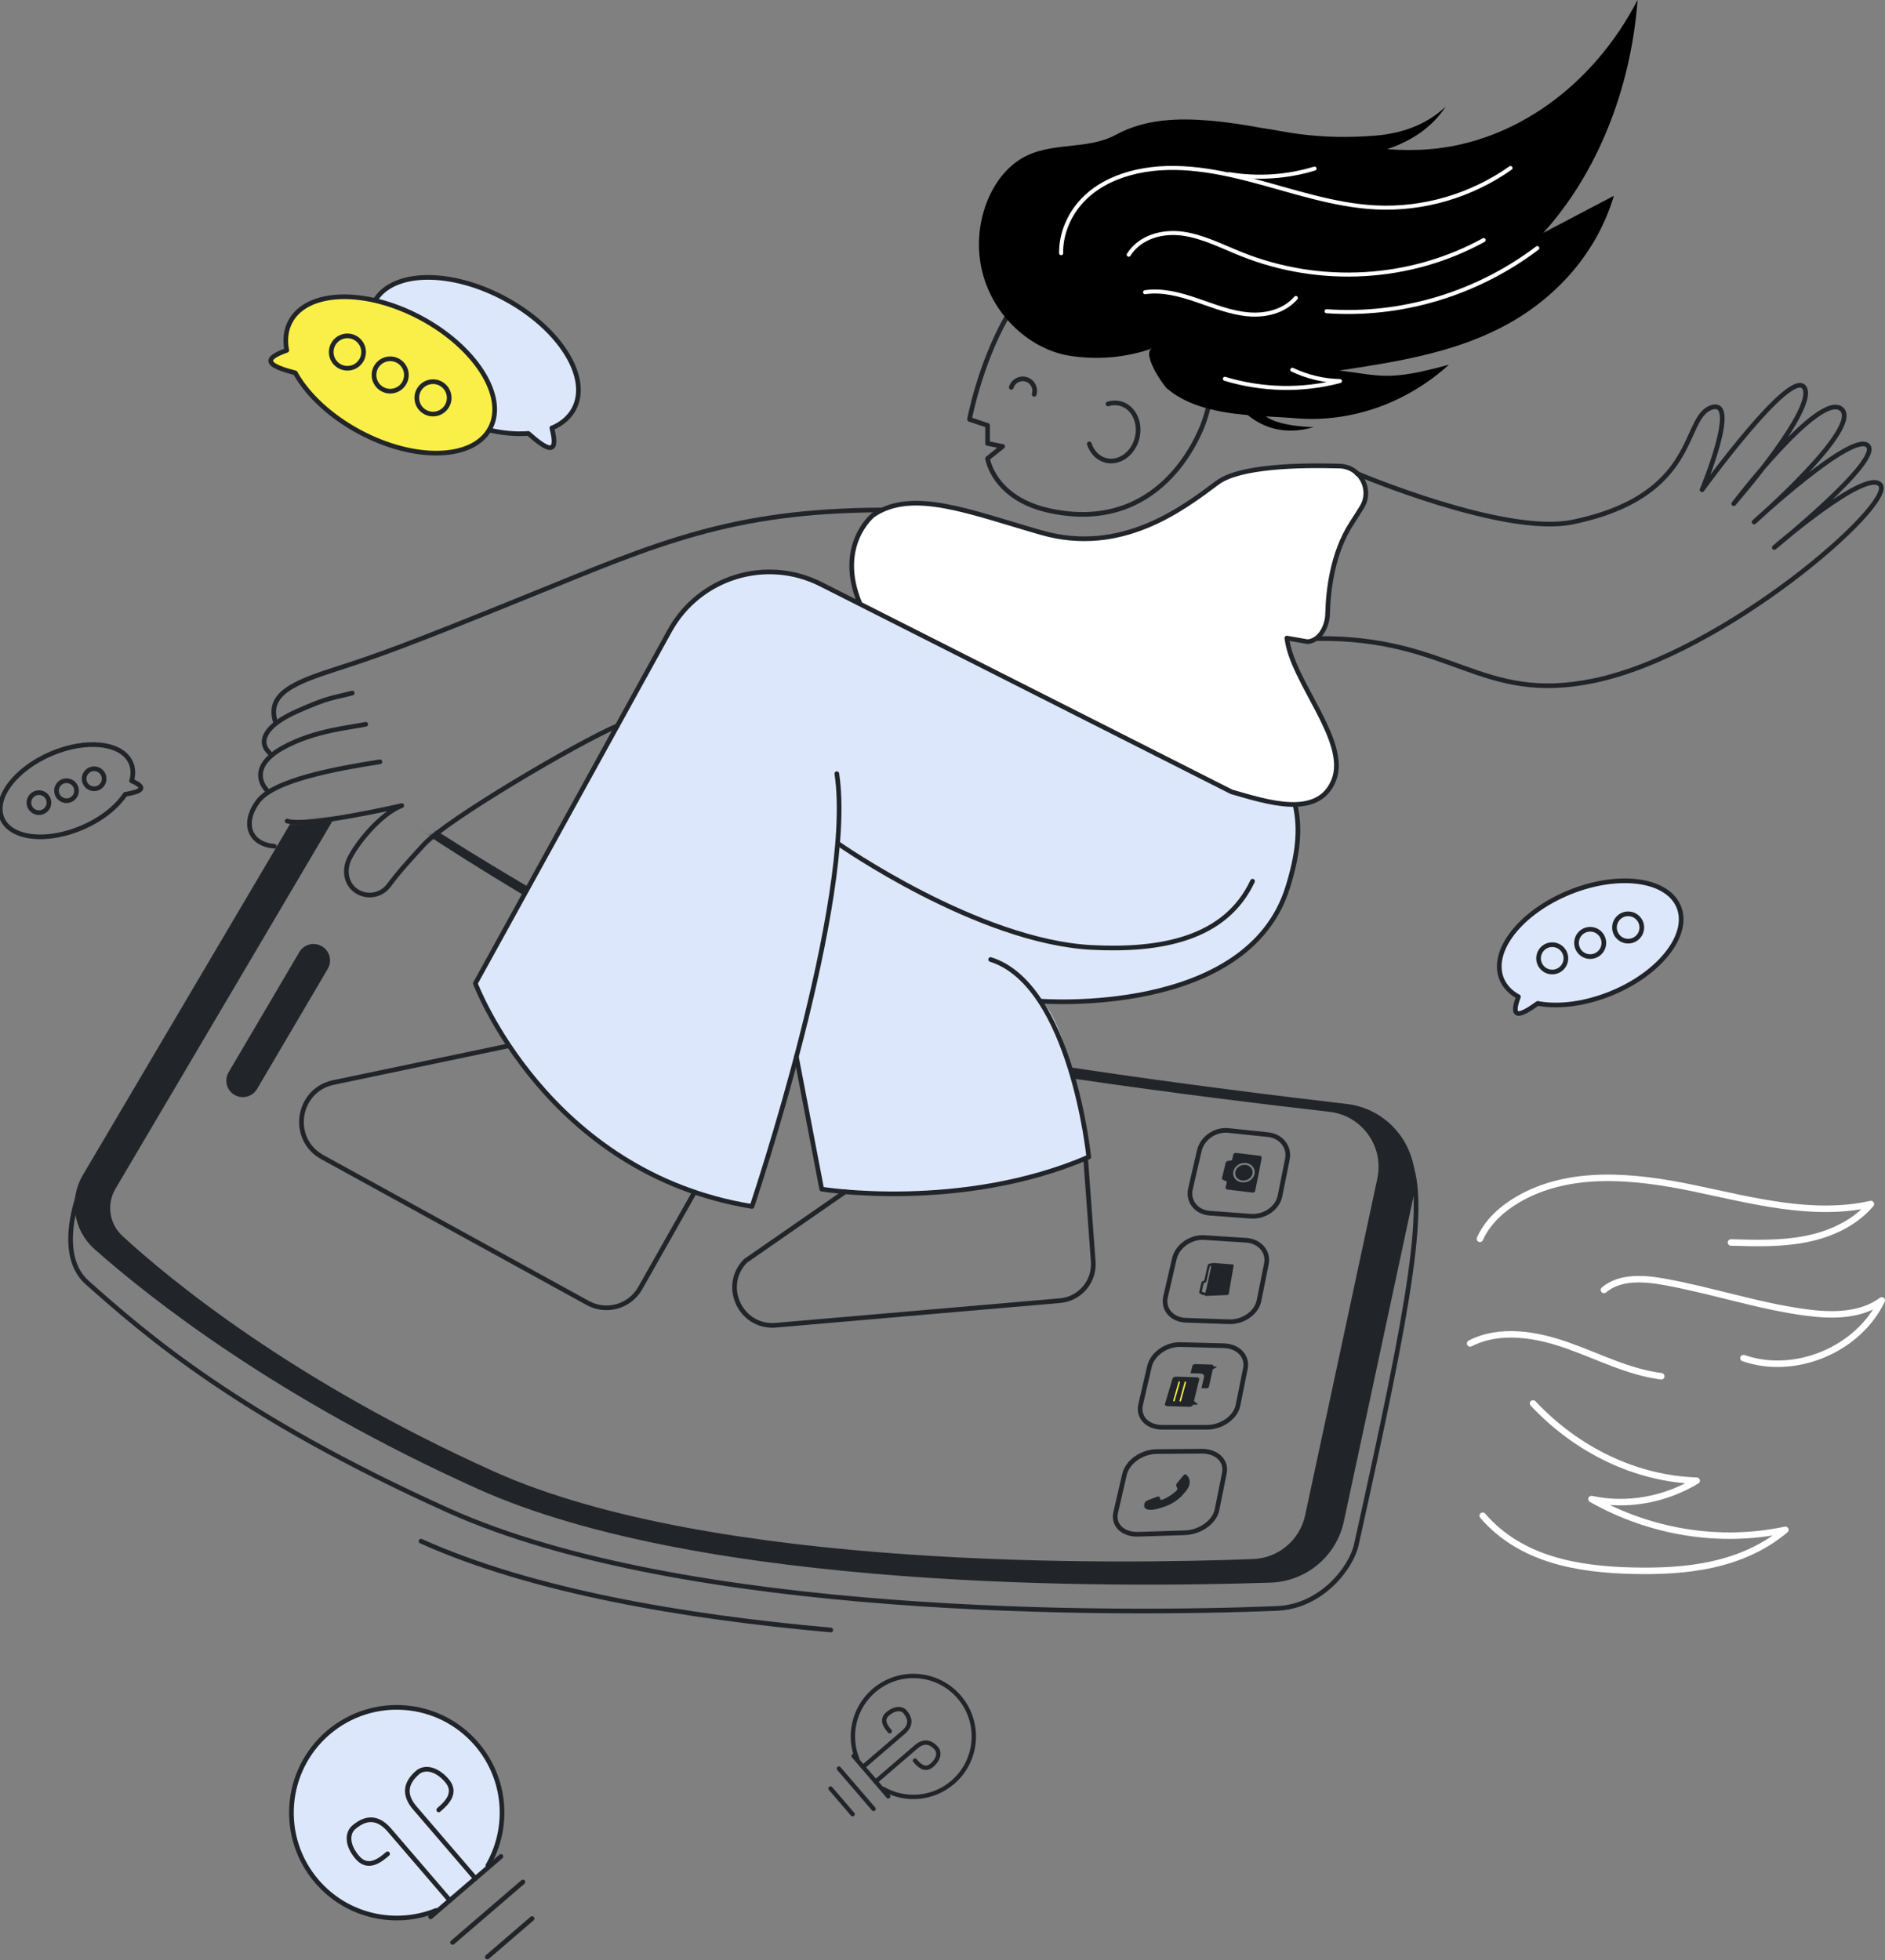 <svg width="581" height="604" viewBox="0 0 581 604" fill="none" xmlns="http://www.w3.org/2000/svg">
<rect x="0" y="0" width="581" height="604" fill="#808080" stroke="none"/>
<g clip-path="url(#clip0_1200_5857)">
<mask id="mask0_1200_5857" style="mask-type:luminance" maskUnits="userSpaceOnUse" x="-35" y="249" width="484" height="285">
<path d="M85.55 253.49L100.1 252.71L117.08 249.78L131.92 258.12L138.41 254L442.57 318.4L448.13 533.54L-35 481.61L-13.67 325.82L85.55 253.49Z" fill="white"/>
</mask>
<g mask="url(#mask0_1200_5857)">
<path d="M415.06 340.201C373.64 335.371 293.22 325.121 250.58 313.791C206.71 302.141 145.65 263.691 117.12 244.681C108.44 238.891 96.69 241.581 91.39 250.561L25.54 362.111C21.11 369.611 22.63 379.191 29.15 384.961C46.74 400.541 85.67 431.081 147.12 458.771C216.96 490.241 344.05 489.311 391.67 487.711C402.62 487.341 411.92 479.561 414.21 468.851L435.63 368.921C438.58 355.151 429.04 341.821 415.05 340.191L415.06 340.201ZM424.53 363.161L402.27 466.971C400.63 474.601 394.04 480.151 386.24 480.451C345.35 482.021 219.96 483.981 152.1 453.401C89.87 425.361 52.22 394.211 37.74 380.891C33.68 377.151 32.78 371.091 35.59 366.331L102.61 252.791C106.04 246.981 113.65 245.261 119.23 249.041C143.45 265.421 205.52 305.491 249.33 317.131C291.53 328.341 373.07 338.431 409.78 342.621C419.8 343.771 426.64 353.301 424.52 363.161H424.53Z" fill="#212529"/>
</g>
<path d="M265.05 186.041C257.53 168.081 269.05 158.781 269.05 158.781C281.13 150.461 298.9 157.831 320.99 164.151C345.67 171.211 364.52 156.741 375.24 148.731C382 143.681 400.29 143.261 412.89 143.631C419.27 143.821 423.08 150.851 419.74 156.291C418.83 157.781 417.78 159.441 416.57 161.301C410.67 170.391 409.36 181.961 409.19 189.151C409.1 193.001 406.85 197.451 403.01 197.751L396.63 196.631C398.13 209.981 415.91 228.331 411.08 240.441C406.26 252.541 390.15 247.021 379.58 244.021L265.04 186.021L265.05 186.041Z" fill="white"/>
<path d="M252.97 180.03C236.11 171.51 215.52 177.86 206.4 194.41L146.5 303.06C146.5 303.06 168.49 361.48 231.77 371.79C231.77 371.79 238.45 352 245.15 326.82L253.65 366.78C253.65 366.78 279.65 369.37 297.11 366.6C314.57 363.83 335.21 356.95 335.21 356.95C335.21 356.95 330.79 318.14 320.96 308.31C320.96 308.31 347.04 309.92 364.46 303.22C381.88 296.52 402.08 287.7 399.35 248.87L380.59 244.32L252.97 180.03Z" fill="#DDE7FC"/>
<path d="M257.93 238.431C263.75 277.081 231.78 371.781 231.78 371.781C168.5 361.471 146.51 303.051 146.51 303.051L206.41 194.401C215.53 177.851 236.12 171.501 252.98 180.021L379.59 244.021C390.16 247.011 406.27 252.541 411.09 240.441C415.91 228.341 398.14 209.991 396.64 196.631L403.02 197.751C406.86 197.441 409.11 193.001 409.2 189.151C409.37 181.961 410.67 170.391 416.58 161.301C417.79 159.441 418.84 157.771 419.75 156.291C423.09 150.841 419.28 143.821 412.9 143.631C400.29 143.261 382 143.681 375.25 148.731C364.53 156.741 345.67 171.211 321 164.151C298.91 157.831 281.15 150.461 269.06 158.781C269.06 158.781 257.54 168.071 265.06 186.041" stroke="#212529" stroke-width="1.44" stroke-linecap="round" stroke-linejoin="round"/>
<path d="M258.34 259.98C258.34 259.98 301.42 290.21 336.6 291.98C357.68 293.04 377.67 289.43 386.06 271.56" stroke="#212529" stroke-width="1.44" stroke-linecap="round" stroke-linejoin="round"/>
<path d="M156.79 322.28L102.77 333.59C91.51 335.97 89.28 351.06 99.36 356.6L181.18 401.55C186.94 404.71 194.17 402.63 197.37 396.89L214.03 367.46" stroke="#212529" stroke-width="1.44" stroke-linecap="round" stroke-linejoin="round"/>
<path d="M260.52 367.25L229.76 388.58C222.19 396.33 228.33 409.32 239.12 408.39L326.71 400.82C332.88 400.29 337.45 394.87 336.95 388.7L334.62 356.94" stroke="#212529" stroke-width="1.44" stroke-linecap="round" stroke-linejoin="round"/>
<path d="M245.46 325.66L253.27 366.45C253.27 366.45 296.26 373.49 335.58 356.55C335.58 356.55 330.22 303.54 305.34 295.69" stroke="#212529" stroke-width="1.44" stroke-linecap="round" stroke-linejoin="round"/>
<path d="M320.71 308.511C320.71 308.511 384.46 313.601 396.92 273.391C400 263.461 400.9 255.611 399.21 248.181" stroke="#212529" stroke-width="1.44" stroke-linecap="round" stroke-linejoin="round"/>
<path d="M190.32 223.65C178 228.9 137.5 252.71 130.54 260.39C126.24 265.12 123.29 268.23 119.83 272.87C117.73 275.69 113.93 276.62 110.76 275.1C106.81 273.21 105.77 268.53 107.69 264.59C109.9 260.04 117.11 250.9 123.84 248.26C123.84 248.26 94.46 255.04 88.5 253.02" stroke="#212529" stroke-width="1.44" stroke-linecap="round" stroke-linejoin="round"/>
<path d="M84.54 260.79C76.84 260.11 74.6 253.67 79.45 247.04C84.29 240.41 103.35 236.91 117.1 234.76" stroke="#212529" stroke-width="1.44" stroke-linecap="round" stroke-linejoin="round"/>
<path d="M82.31 243.56C80.33 241.56 77.37 235.89 87.18 230.44C96.98 224.99 108.43 224.17 112.73 223.19" stroke="#212529" stroke-width="1.44" stroke-linecap="round" stroke-linejoin="round"/>
<path d="M83.05 231.98C79.63 228.84 81.12 223.83 91.49 219.21C101.74 214.65 102.61 215.15 108.57 213.57" stroke="#212529" stroke-width="1.44" stroke-linecap="round" stroke-linejoin="round"/>
<path d="M271.3 157.16C225.41 157.41 202.67 167.46 164.14 183.12C125.61 198.77 116.51 202.02 103.77 206.11C90.52 210.37 81.96 213.85 84.98 222.73" stroke="#212529" stroke-width="1.44" stroke-linecap="round" stroke-linejoin="round"/>
<path d="M405.96 196.78C447.64 196.27 456.21 217.08 491.31 209.77C531.55 201.39 583.99 155.51 579.63 149.49C575.56 143.87 546.88 168.72 546.88 168.72C546.88 168.72 580.52 141.61 575.66 137.27C570.8 132.93 540.65 160.87 540.65 160.87C540.65 160.87 574.32 131.56 567.53 126.03C560.75 120.5 534.38 155.22 534.38 155.22C534.38 155.22 560.28 125.54 556.1 119.4C551.91 113.26 524.61 150.94 524.61 150.94C524.61 150.94 536.52 122.37 527.41 125.61C518.31 128.85 523.93 152.74 484.73 160.88C463.77 165.23 418.22 145.9 418.22 145.9" stroke="#212529" stroke-width="1.44" stroke-linecap="round" stroke-linejoin="round"/>
<path d="M92.251 293.418L70.465 330.433C69.039 332.855 69.845 335.974 72.266 337.399C74.686 338.823 77.804 338.014 79.23 335.591L101.016 298.577C102.441 296.154 101.635 293.035 99.215 291.611C96.795 290.186 93.677 290.996 92.251 293.418Z" fill="#212529"/>
<path d="M365.17 472.351L350.83 472.811C346.1 472.961 342.98 469.951 343.88 466.091L346.59 454.381C347.48 450.521 351.93 447.361 356.52 447.321L370.43 447.221C375.02 447.191 378.13 450.191 377.38 453.941L375.1 465.291C374.35 469.041 369.9 472.201 365.17 472.351Z" stroke="#212529" stroke-width="1.44" stroke-linecap="round" stroke-linejoin="round"/>
<path d="M371.98 439.841H358.19C353.64 439.841 350.68 436.711 351.57 432.841L354.28 421.131C355.17 417.271 359.47 414.231 363.88 414.351L377.24 414.711C381.65 414.831 384.61 417.961 383.86 421.711L381.58 433.061C380.83 436.811 376.53 439.841 371.98 439.841Z" stroke="#212529" stroke-width="1.44" stroke-linecap="round" stroke-linejoin="round"/>
<path d="M378.78 407.321L365.55 406.861C361.18 406.711 358.37 403.451 359.26 399.591L361.97 387.881C362.86 384.021 367.01 381.101 371.24 381.381L384.04 382.201C388.27 382.471 391.08 385.731 390.33 389.471L388.05 400.821C387.3 404.571 383.15 407.481 378.78 407.321Z" stroke="#212529" stroke-width="1.44" stroke-linecap="round" stroke-linejoin="round"/>
<path d="M385.58 374.801L372.9 373.871C368.72 373.561 366.05 370.191 366.94 366.321L369.65 354.611C370.54 350.751 374.54 347.961 378.59 348.381L390.84 349.661C394.88 350.081 397.55 353.461 396.8 357.211L394.52 368.561C393.77 372.311 389.77 375.091 385.58 374.791V374.801Z" stroke="#212529" stroke-width="1.44" stroke-linecap="round" stroke-linejoin="round"/>
<path d="M298.83 129.23C298.83 129.23 310.89 63.39 353.34 76.33C381.54 84.92 374.87 119.54 371.01 130.22C369.27 135.03 357.25 164.47 323.8 157.44C306.16 153.73 304.39 141.29 304.39 141.29L309.03 137.58L304.39 136.65V131.09L298.83 129.24V129.23Z" stroke="#212529" stroke-width="1.44" stroke-linecap="round" stroke-linejoin="round"/>
<path d="M341.51 124.481C342.69 124.111 343.94 124.041 345.17 124.331C349.29 125.331 351.68 130.071 350.5 134.921C349.32 139.771 345.03 142.891 340.91 141.891C338.42 141.291 336.57 139.321 335.74 136.791" stroke="#212529" stroke-width="1.44" stroke-linecap="round" stroke-linejoin="round"/>
<path d="M311.7 119.37C312.29 117.42 314.35 116.32 316.3 116.91C318.25 117.5 319.35 119.56 318.76 121.51" stroke="#212529" stroke-width="1.44" stroke-linecap="round" stroke-linejoin="round"/>
<path d="M504.73 0C491.07 26.42 466.79 43.84 440.62 45.98C436.27 46.34 431.92 46.29 427.56 45.98C434.61 43.57 441.17 39.63 445.6 32.83C439.57 38.6 431.73 41.16 423.89 41.8C416.04 42.43 408.57 42.34 400.66 41.34C396.69 40.84 392.67 39.97 388.67 39.4C383.48 38.45 378.29 37.64 373.09 37.19C363.11 36.33 352.86 36.66 344.01 41.5C335.05 46.4 323.99 43.49 314.98 48.77C305.67 54.23 300.23 67.61 302.11 80.43C304.43 96.28 317.18 107.66 329.66 109.63C338.3 110.99 347.05 110.21 355.23 107.35C351.6 108.62 358.49 118.69 359.66 119.69C366.25 125.33 375.62 127.12 384.6 127.92C389.03 131.52 395.69 134.34 404.91 131.62C404.91 131.62 394.49 131.55 390.16 128.32C393.41 128.51 396.52 128.65 399.32 128.89C416.28 130.32 433.42 124.33 446.61 112.38C427.93 117.55 425.65 115.76 412.84 114.18C429.7 111.62 446.79 108.99 462.27 101.16C477.75 93.33 491.69 79.56 497.43 60.34C490.18 64.15 482.92 67.96 475.67 71.77C492.16 53.59 502.67 27.63 504.74 -0.01L504.73 0Z" fill="black"/>
<path d="M327.06 78.021C326.98 71.891 329.62 66.021 333.58 61.811C337.54 57.611 342.72 54.961 348.1 53.461C360.44 50.011 373.64 52.311 386.18 55.621C398.73 58.941 411.22 63.281 424.04 63.921C438.7 64.651 453.4 60.351 465.58 51.781" stroke="white" stroke-width="1.24" stroke-linecap="round" stroke-linejoin="round"/>
<path d="M347.89 78.5C351.42 72.93 358.37 71.14 364.61 72.02C370.84 72.9 376.68 75.94 382.61 78.31C406.95 88.05 434.62 86.45 457.31 73.98" stroke="white" stroke-width="1.24" stroke-linecap="round" stroke-linejoin="round"/>
<path d="M408.87 95.91C431.89 97.55 455.12 90.59 473.83 76.45" stroke="white" stroke-width="1.24" stroke-linecap="round" stroke-linejoin="round"/>
<path d="M377.53 116.74C389.13 120.24 401.46 120.48 412.99 117.43C407.99 117.34 402.97 116.14 398.33 113.95" stroke="white" stroke-width="1.24" stroke-linecap="round" stroke-linejoin="round"/>
<path d="M378.88 53.68C387.68 55.13 396.71 54.54 405.18 51.95" stroke="white" stroke-width="1.24" stroke-linecap="round" stroke-linejoin="round"/>
<path d="M399.42 91.831C395.74 96.031 389.97 97.361 384.6 96.861C379.23 96.361 374.05 94.271 368.86 92.501C363.67 90.731 358.24 89.261 352.93 90.051" stroke="white" stroke-width="1.24" stroke-linecap="round" stroke-linejoin="round"/>
<path d="M25.65 364.3C25.65 364.3 16.14 385.7 26.84 395.22C45.19 411.53 73.9 436.51 138.1 465.44C211.05 498.31 343.82 497.7 393.55 495.67C407.34 495.11 416.47 483.14 418.04 476.08C434.69 401.17 440.63 368.69 433.5 355.98" stroke="#212529" stroke-width="1.44" stroke-linecap="round" stroke-linejoin="round"/>
<path d="M129.77 474.94C163.71 490.23 210.61 498.28 256.06 502.31" stroke="#212529" stroke-width="1.44" stroke-linecap="round" stroke-linejoin="round"/>
<path d="M134.42 588.731C121.87 593.791 106.97 590.611 97.66 579.771C85.98 566.171 87.53 545.681 101.12 533.991C114.72 522.311 135.21 523.861 146.9 537.451C156.14 548.201 157.1 563.261 150.38 574.871" fill="#DDE7FC"/>
<path d="M134.42 588.731C121.87 593.791 106.97 590.611 97.66 579.771C85.98 566.171 87.53 545.681 101.12 533.991C114.72 522.311 135.21 523.861 146.9 537.451C156.14 548.201 157.1 563.261 150.38 574.871" stroke="#212529" stroke-width="1.44" stroke-linecap="round" stroke-linejoin="round"/>
<path d="M132.73 590.711L154.4 572.101" stroke="#212529" stroke-width="1.44" stroke-linecap="round" stroke-linejoin="round"/>
<path d="M139.5 598.591L161.17 579.971" stroke="#212529" stroke-width="1.44" stroke-linecap="round" stroke-linejoin="round"/>
<path d="M150.21 603.09L164 591.24" stroke="#212529" stroke-width="1.44" stroke-linecap="round" stroke-linejoin="round"/>
<path d="M138.64 585.641C138.64 585.641 123.41 567.91 120.02 563.97C116.63 560.03 112.97 559.751 109.03 563.141C107.06 564.831 106.78 568.491 110.17 572.431C113.56 576.371 117.49 572.981 119.46 571.291" stroke="#212529" stroke-width="1.44" stroke-linecap="round" stroke-linejoin="round"/>
<path d="M146.52 578.871C146.52 578.871 131.29 561.141 127.9 557.201C124.51 553.261 124.79 549.601 128.73 546.211C130.7 544.521 134.36 544.791 137.75 548.731C141.14 552.671 137.2 556.051 135.23 557.751" stroke="#212529" stroke-width="1.44" stroke-linecap="round" stroke-linejoin="round"/>
<path d="M264.23 542.09C261.32 534.88 263.15 526.33 269.37 520.98C277.18 514.27 288.94 515.16 295.65 522.97C302.36 530.78 301.47 542.54 293.66 549.25C287.49 554.55 278.84 555.11 272.18 551.25" stroke="#212529" stroke-width="1.34" stroke-linecap="round" stroke-linejoin="round"/>
<path d="M263.09 541.13L273.78 553.57" stroke="#212529" stroke-width="1.34" stroke-linecap="round" stroke-linejoin="round"/>
<path d="M258.57 545.021L269.26 557.451" stroke="#212529" stroke-width="1.34" stroke-linecap="round" stroke-linejoin="round"/>
<path d="M255.99 551.16L262.79 559.08" stroke="#212529" stroke-width="1.34" stroke-linecap="round" stroke-linejoin="round"/>
<path d="M266.01 544.52C266.01 544.52 276.19 535.77 278.45 533.83C280.71 531.89 280.87 529.78 278.93 527.52C277.96 526.39 275.86 526.23 273.59 528.17C271.32 530.11 273.27 532.37 274.24 533.51" stroke="#212529" stroke-width="1.34" stroke-linecap="round" stroke-linejoin="round"/>
<path d="M269.9 549.04C269.9 549.04 280.08 540.29 282.34 538.35C284.6 536.41 286.7 536.57 288.65 538.83C289.62 539.96 289.46 542.06 287.2 544.01C284.94 545.95 283 543.69 282.02 542.56" stroke="#212529" stroke-width="1.34" stroke-linecap="round" stroke-linejoin="round"/>
<path d="M150.83 132.54C154.93 133.48 158.86 133.83 162.4 133.6C162.55 133.6 162.74 133.47 162.85 133.57C168.46 138.58 172.4 140.8 170.09 131.91C170.06 131.79 170.31 131.82 170.42 131.77C173.28 130.5 175.51 128.59 176.87 126.05C182.07 116.34 172.5 101.09 155.5 91.99C138.8 83.05 121.14 83.38 115.6 92.61" fill="#DDE7FC"/>
<path d="M150.83 132.54C154.93 133.48 158.86 133.83 162.4 133.6C162.55 133.6 162.74 133.47 162.85 133.57C168.46 138.58 172.4 140.8 170.09 131.91C170.06 131.79 170.31 131.82 170.42 131.77C173.28 130.5 175.51 128.59 176.87 126.05C182.07 116.34 172.5 101.09 155.5 91.99C138.8 83.05 121.14 83.38 115.6 92.61" stroke="#212529" stroke-width="1.44" stroke-linecap="round" stroke-linejoin="round"/>
<path d="M151.05 132.02C145.85 141.73 127.86 142.24 110.86 133.14C101.89 128.34 94.99 121.83 91.23 115.31C91.15 115.18 91.15 114.95 91.01 114.91C83.73 113.03 79.69 110.98 88.38 107.97C88.49 107.93 88.34 107.74 88.32 107.62C87.79 104.53 88.14 101.62 89.5 99.08C94.7 89.37 112.69 88.86 129.69 97.96C146.69 107.05 156.26 122.3 151.06 132.02H151.05Z" fill="#FAEF48" stroke="#212529" stroke-width="1.44" stroke-linecap="round" stroke-linejoin="round"/>
<path d="M107.08 113.49C109.836 113.49 112.07 111.256 112.07 108.5C112.07 105.744 109.836 103.51 107.08 103.51C104.324 103.51 102.09 105.744 102.09 108.5C102.09 111.256 104.324 113.49 107.08 113.49Z" stroke="#212529" stroke-width="1.44" stroke-linecap="round" stroke-linejoin="round"/>
<path d="M120.27 120.55C123.026 120.55 125.26 118.316 125.26 115.56C125.26 112.804 123.026 110.57 120.27 110.57C117.514 110.57 115.28 112.804 115.28 115.56C115.28 118.316 117.514 120.55 120.27 120.55Z" stroke="#212529" stroke-width="1.44" stroke-linecap="round" stroke-linejoin="round"/>
<path d="M133.46 127.6C136.216 127.6 138.45 125.366 138.45 122.61C138.45 119.854 136.216 117.62 133.46 117.62C130.704 117.62 128.47 119.854 128.47 122.61C128.47 125.366 130.704 127.6 133.46 127.6Z" stroke="#212529" stroke-width="1.44" stroke-linecap="round" stroke-linejoin="round"/>
<path d="M517.44 279.481C520.94 288.101 511.56 300.051 496.48 306.171C488.52 309.401 480.57 310.371 474.32 309.291C474.19 309.271 474.05 309.151 473.94 309.221C468.79 312.931 465.28 314.451 468.01 307.181C468.05 307.091 467.83 307.081 467.75 307.031C465.46 305.711 463.76 303.911 462.84 301.661C459.34 293.041 468.72 281.091 483.8 274.971C498.88 268.851 513.94 270.861 517.44 279.481Z" fill="#DDE7FC" stroke="#212529" stroke-width="1.44" stroke-linecap="round" stroke-linejoin="round"/>
<path d="M478.43 299.54C480.755 299.54 482.64 297.655 482.64 295.33C482.64 293.005 480.755 291.12 478.43 291.12C476.105 291.12 474.22 293.005 474.22 295.33C474.22 297.655 476.105 299.54 478.43 299.54Z" stroke="#212529" stroke-width="1.44" stroke-linecap="round" stroke-linejoin="round"/>
<path d="M490.13 294.79C492.455 294.79 494.34 292.905 494.34 290.58C494.34 288.255 492.455 286.37 490.13 286.37C487.805 286.37 485.92 288.255 485.92 290.58C485.92 292.905 487.805 294.79 490.13 294.79Z" stroke="#212529" stroke-width="1.44" stroke-linecap="round" stroke-linejoin="round"/>
<path d="M501.83 290.03C504.155 290.03 506.04 288.145 506.04 285.82C506.04 283.495 504.155 281.61 501.83 281.61C499.505 281.61 497.62 283.495 497.62 285.82C497.62 288.145 499.505 290.03 501.83 290.03Z" stroke="#212529" stroke-width="1.44" stroke-linecap="round" stroke-linejoin="round"/>
<path d="M456.14 381.76C458.46 376.59 462.85 372.58 467.73 369.71C483.68 360.32 503.71 362.37 521.82 366.13C539.94 369.89 558.58 375.08 576.64 371.05C571.65 376.95 564.21 380.34 556.63 381.84C549.05 383.34 541.25 383.12 533.53 382.89" stroke="white" stroke-width="2" stroke-linecap="round" stroke-linejoin="round"/>
<path d="M494.37 397.521C499.26 393.391 506.46 393.861 512.76 394.981C527.61 397.621 542.01 402.561 556.97 404.501C564.88 405.531 573.6 405.501 580.01 400.751C572.72 415.941 553.3 424.041 537.38 418.531" stroke="white" stroke-width="2" stroke-linecap="round" stroke-linejoin="round"/>
<path d="M453.13 414.001C462.24 409.341 473.31 411.171 482.96 414.561C492.61 417.951 501.89 422.831 512.04 424.121" stroke="white" stroke-width="2" stroke-linecap="round" stroke-linejoin="round"/>
<path d="M457 467.09C468.78 480.78 486.59 483.64 503.11 484.04C519.45 484.43 536.81 482.73 550.3 471.45C530.11 475.69 508.94 472.33 490.53 461.97C501.42 464.29 512.98 462.27 522.96 456.3C504.45 455.7 486.27 447.12 472.52 432.49" stroke="white" stroke-width="2" stroke-linecap="round" stroke-linejoin="round"/>
<path d="M353.92 465.23C353.08 465.08 352.67 464.66 352.66 464.02C352.66 463.78 352.68 463.53 352.76 463.28C352.9 462.84 353.21 462.56 353.81 462.32C354.24 462.14 354.67 461.99 355.1 461.83C355.57 461.65 356.04 461.47 356.51 461.29C357.08 461.07 357.37 461.15 357.49 461.57C357.52 461.66 357.54 461.76 357.56 461.85C357.69 462.26 357.88 462.33 358.43 462.1C358.91 461.9 359.38 461.66 359.83 461.41C360.79 460.85 361.71 460.23 362.53 459.47C362.93 459.08 362.98 458.81 362.78 458.42C362.71 458.29 362.65 458.16 362.59 458.03C362.46 457.71 362.55 457.32 362.84 457C363.45 456.29 364.04 455.56 364.62 454.84C365.06 454.27 365.41 454.2 365.78 454.58C366.18 454.98 366.54 455.48 366.65 456.24C366.78 457.14 366.56 458.01 366.08 458.75C365.46 459.64 364.74 460.46 363.99 461.25C362.63 462.54 361.04 463.53 359.25 464.19C358.01 464.61 356.75 465.06 355.45 465.23C354.93 465.3 353.93 465.24 353.93 465.23H353.92Z" fill="#212529"/>
<path d="M361.4 424.851L359.06 432.671C358.95 433.021 359.28 433.32 359.8 433.33L366.63 433.521C367.14 433.531 367.63 433.261 367.71 432.911V432.86L368.84 432.891C369.06 432.891 369.21 432.71 369.08 432.61L368 431.751L369.63 425.091C369.72 424.741 369.39 424.441 368.91 424.431L362.46 424.241C361.98 424.231 361.5 424.501 361.4 424.851Z" fill="#212529"/>
<path d="M367.55 420.86L366.94 423.18L369.99 423.27C370.75 423.29 371.26 423.76 371.13 424.31L370.31 427.79L371.79 427.83C372.19 427.84 372.56 427.62 372.62 427.34L373.81 421.99L374.92 421.36C375.06 421.28 375.01 421.13 374.85 421.12L374.01 421.09V421.05C374.08 420.77 373.82 420.53 373.44 420.52L368.38 420.37C368 420.36 367.63 420.58 367.56 420.86H367.55Z" fill="#212529"/>
<path d="M361.84 431.641L363.46 425.931" stroke="#F7EC44" stroke-width="0.46" stroke-linecap="round" stroke-linejoin="round"/>
<path d="M363.79 431.69L365.34 425.98" stroke="#F7EC44" stroke-width="0.46" stroke-linecap="round" stroke-linejoin="round"/>
<path d="M379.48 394.38C379.23 395.83 378.97 397.28 378.72 398.73C378.67 399 378.58 399.06 378.25 399.08C376.33 399.16 374.41 399.25 372.48 399.33C372.22 399.34 371.96 399.36 371.7 399.37C371.48 399.37 371.42 399.34 371.39 399.17C371.39 399.14 371.33 399.1 371.29 399.1C371.16 399.09 371.02 399.09 370.89 399.09C370.6 399.09 370.4 399.01 370.28 398.81C370.24 398.74 370.18 398.72 370.09 398.71C369.76 398.69 369.56 398.47 369.62 398.19C369.84 397.21 370.07 396.23 370.3 395.24C370.37 394.96 370.65 394.75 370.98 394.73C371.1 394.73 371.14 394.68 371.16 394.59C371.21 394.39 371.27 394.2 371.32 394C371.63 392.66 371.93 391.32 372.23 389.97C372.29 389.72 372.42 389.52 372.7 389.43C372.83 389.39 372.97 389.38 373.1 389.38C373.29 389.38 373.46 389.36 373.64 389.25C373.71 389.21 373.82 389.19 373.9 389.19C375.27 389.29 376.63 389.41 378 389.51C378.64 389.56 379.28 389.61 379.92 389.66C380.21 389.68 380.28 389.75 380.24 390.01C379.99 391.46 379.73 392.92 379.48 394.37V394.38ZM372.47 394.23C372.73 393.06 372.98 391.9 373.23 390.73C373.27 390.54 373.27 390.35 373.26 390.16C373.26 390.11 373.19 390.07 373.16 390.03C373.1 390.07 373.02 390.1 372.99 390.15C372.91 390.33 372.83 390.51 372.78 390.69C372.69 391.04 372.62 391.39 372.54 391.74C372.32 392.74 372.1 393.75 371.87 394.75C371.8 395.07 371.56 395.3 371.23 395.34C371.05 395.36 370.99 395.43 370.97 395.56C370.97 395.59 370.95 395.63 370.94 395.66C370.8 396.29 370.65 396.92 370.51 397.55C370.48 397.69 370.46 397.83 370.43 397.97C370.42 398.04 370.45 398.06 370.53 398.08C370.67 398.11 370.8 398.17 370.92 398.23C371 398.27 371.06 398.33 371.13 398.38C371.28 398.48 371.39 398.46 371.48 398.29C371.58 398.11 371.66 397.92 371.7 397.73C371.96 396.56 372.21 395.4 372.47 394.23Z" fill="#212529"/>
<path d="M387.89 361.93C387.57 363.58 387.24 365.22 386.9 366.87C386.8 367.37 386.48 367.57 385.92 367.5C383.41 367.19 380.9 366.89 378.4 366.59C377.87 366.53 377.66 366.25 377.77 365.78C377.89 365.28 378.01 364.78 378.14 364.29C378.17 364.17 378.14 364.12 378.03 364.08C377.68 363.93 377.33 363.77 376.98 363.61C376.7 363.48 376.59 363.25 376.66 362.95C377.04 361.41 377.41 359.87 377.78 358.33C377.85 358.05 378.06 357.85 378.37 357.79C378.77 357.71 379.17 357.64 379.58 357.58C379.7 357.56 379.73 357.51 379.76 357.42C379.87 356.91 379.99 356.39 380.11 355.88C380.21 355.46 380.54 355.23 380.99 355.29C383.41 355.58 385.83 355.87 388.26 356.16C388.71 356.21 388.94 356.51 388.86 356.93C388.55 358.6 388.23 360.27 387.91 361.93H387.89ZM380.16 360.98C379.78 362.62 380.94 364.13 382.75 364.35C384.58 364.58 386.34 363.43 386.68 361.78C387.01 360.14 385.83 358.62 384.06 358.4C382.28 358.18 380.54 359.33 380.16 360.97V360.98Z" fill="#212529"/>
<path d="M386.02 361.86C385.66 363.17 384.17 364.03 382.71 363.77C381.27 363.52 380.42 362.24 380.81 360.92C381.19 359.62 382.67 358.75 384.09 359C385.51 359.25 386.38 360.53 386.02 361.86Z" fill="#212529"/>
<path d="M0.66 252.26C3.37 258.52 14.45 259.75 25.41 255.01C31.19 252.51 35.79 248.84 38.44 245.01C38.49 244.93 38.51 244.79 38.6 244.78C43.19 243.99 45.79 242.94 40.58 240.63C40.51 240.6 40.62 240.49 40.64 240.42C41.12 238.54 41.06 236.72 40.35 235.09C37.64 228.83 26.56 227.6 15.6 232.34C4.64 237.08 -2.05 246.01 0.67 252.27L0.66 252.26Z" stroke="#212529" stroke-width="1.44" stroke-linecap="round" stroke-linejoin="round"/>
<path d="M29.01 243.08C30.716 243.08 32.1 241.697 32.1 239.99C32.1 238.284 30.716 236.9 29.01 236.9C27.303 236.9 25.92 238.284 25.92 239.99C25.92 241.697 27.303 243.08 29.01 243.08Z" stroke="#212529" stroke-width="1.44" stroke-linecap="round" stroke-linejoin="round"/>
<path d="M20.5 246.76C22.207 246.76 23.59 245.377 23.59 243.67C23.59 241.964 22.207 240.58 20.5 240.58C18.794 240.58 17.41 241.964 17.41 243.67C17.41 245.377 18.794 246.76 20.5 246.76Z" stroke="#212529" stroke-width="1.44" stroke-linecap="round" stroke-linejoin="round"/>
<path d="M12 250.441C13.707 250.441 15.09 249.057 15.09 247.351C15.09 245.644 13.707 244.261 12 244.261C10.294 244.261 8.91 245.644 8.91 247.351C8.91 249.057 10.294 250.441 12 250.441Z" stroke="#212529" stroke-width="1.44" stroke-linecap="round" stroke-linejoin="round"/>
</g>
<defs>
<clipPath id="clip0_1200_5857">
<rect width="581" height="604" fill="white"/>
</clipPath>
</defs>
</svg>
